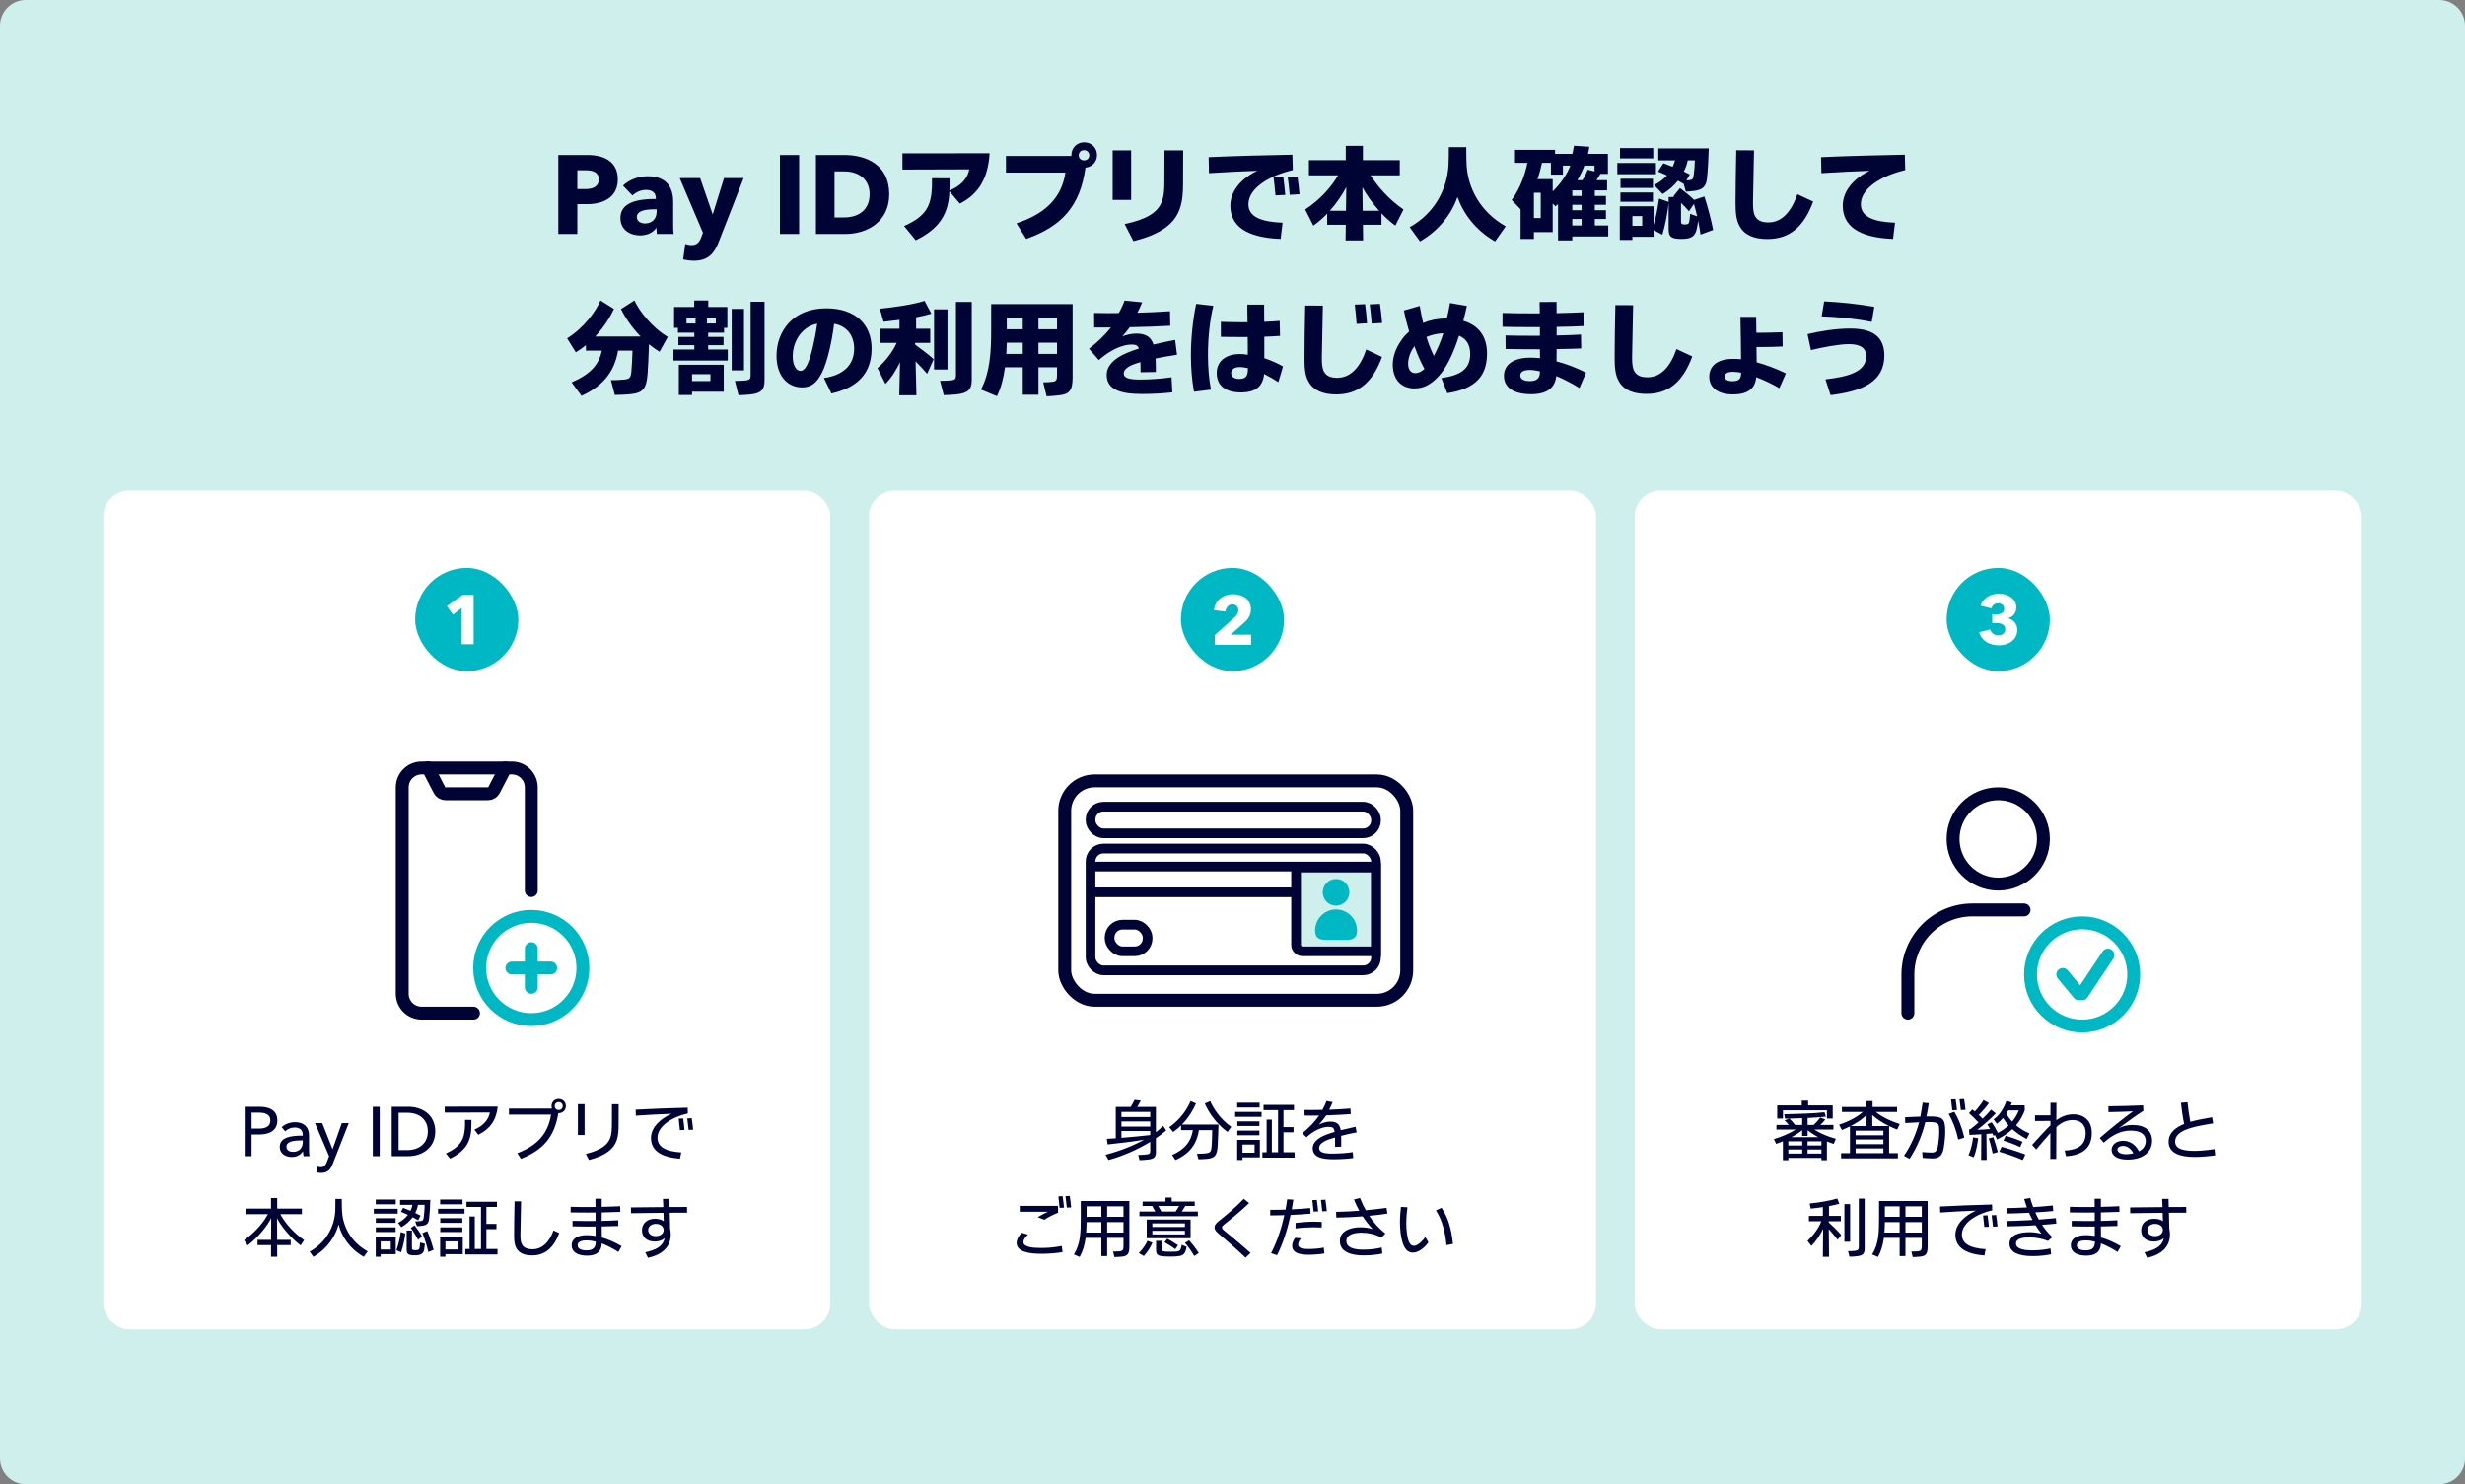 <svg width="382" height="230" viewBox="0 0 382 230" fill="none" xmlns="http://www.w3.org/2000/svg">
<rect x="0" y="0" width="382" height="230" fill="#808080" stroke="none"/>
<path d="M0 4C0 1.791 1.791 0 4 0H378C380.209 0 382 1.791 382 4V226C382 228.209 380.209 230 378 230H4C1.791 230 0 228.209 0 226V4Z" fill="#CEEFEB"/>
<path d="M86.523 24.016H91.035C93.595 24.016 95.739 25.008 95.739 27.792C95.739 30.544 93.547 31.632 91.003 31.632H89.467V36.256H86.523V24.016ZM89.467 29.296H90.779C91.915 29.296 92.795 28.896 92.795 27.808C92.795 26.704 91.899 26.384 90.795 26.384H89.467V29.296ZM99.203 36.48C97.843 36.48 96.147 35.776 96.147 33.76C96.147 31.296 98.963 30.832 101.491 30.832H101.635V30.704C101.635 29.84 101.027 29.424 100.115 29.424C99.299 29.424 98.515 29.808 98.003 30.288L96.547 28.768C97.507 27.84 98.931 27.312 100.403 27.312C103.331 27.312 104.323 29.072 104.323 31.28V34.96C104.323 35.408 104.339 35.888 104.387 36.256H101.795C101.763 35.952 101.731 35.616 101.731 35.328H101.683C101.171 36.096 100.211 36.48 99.203 36.48ZM99.971 34.624C101.091 34.624 101.763 33.856 101.763 32.8V32.432H101.459C100.067 32.432 98.691 32.624 98.691 33.632C98.691 34.368 99.379 34.624 99.971 34.624ZM110.472 33.168L112.2 27.6H115.24L111.384 37.472C110.68 39.296 109.72 40.4 107.544 40.4C106.952 40.4 106.28 40.304 105.864 40.208L106.2 37.808C106.472 37.904 106.856 37.984 107.16 37.984C108.024 37.984 108.376 37.536 108.648 36.832L108.936 36.064L105.336 27.6H108.504L110.424 33.168H110.472ZM123.843 36.256H120.867V24.016H123.843V36.256ZM131.005 36.256H126.445V24.016H130.829C134.333 24.016 137.805 25.584 137.805 30.096C137.805 34.352 134.397 36.256 131.005 36.256ZM129.325 26.56V33.696H130.749C133.149 33.696 134.765 32.48 134.765 30.08C134.765 27.824 133.133 26.56 130.829 26.56H129.325ZM139.851 26.272V23.76L153.355 23.744C153.147 27.6 151.627 30.112 148.747 31.552L147.131 29.632C147.003 32.976 145.771 35.344 141.915 37.232L140.107 35.024C143.611 33.472 144.299 31.84 144.427 28.896V27.616L147.147 27.632V28.96C147.147 29.152 147.147 29.344 147.131 29.52C148.843 28.88 149.995 27.616 150.203 26.24L139.851 26.272ZM170.004 24.016C170.004 25.072 169.252 25.888 168.212 25.968C167.396 32 164.484 35.088 159.028 37.024L157.524 34.608C162.036 33.12 164.532 30.608 165.108 26.736H155.892V24.16H166.036V24.016C166.036 22.912 166.884 22.048 168.02 22.048C169.156 22.048 170.004 22.912 170.004 24.016ZM167.988 24.848C168.452 24.848 168.804 24.528 168.804 24.064C168.804 23.584 168.452 23.264 167.988 23.264C167.524 23.264 167.172 23.584 167.172 24.064C167.172 24.528 167.524 24.848 167.988 24.848ZM175.291 30.976H172.427V23.296H175.291V30.976ZM175.643 37.36L174.283 34.72C177.627 34.016 179.339 32.96 179.995 31.376C180.379 30.448 180.443 29.44 180.443 28.08L180.459 23.296H183.355L183.339 28.368C183.339 29.904 183.243 31.232 182.795 32.448C181.995 34.624 179.979 36.304 175.643 37.36ZM193.467 31.664C193.467 33.632 195.515 34.384 198.763 34.512L198.459 37.024C193.083 36.816 190.667 34.976 190.667 31.872C190.667 29.536 192.443 27.6 194.843 26.464C192.491 26.544 190.091 26.656 187.355 26.832L187.307 24.352C190.955 24.176 196.811 24.032 200.283 23.968L200.347 26.352C196.955 27.152 193.467 29.04 193.467 31.664ZM199.563 27.44L201.067 27.344C201.195 28.256 201.323 29.2 201.387 30.096L199.867 30.192C199.787 29.28 199.691 28.352 199.563 27.44ZM197.371 27.504L198.875 27.44C199.003 28.368 199.099 29.296 199.179 30.208L197.659 30.272C197.595 29.36 197.483 28.432 197.371 27.504ZM216.923 27.168H212.395C213.419 28.768 215.099 30.816 217.499 32.464L216.235 34.96C215.451 34.384 214.731 33.744 214.091 33.056V34.832H211.211L211.243 37.248H208.523L208.555 34.832H205.675V33.104C205.035 33.776 204.315 34.416 203.531 34.96L202.267 32.464C204.731 30.848 206.411 28.816 207.371 27.168H202.843V24.816H208.555V22.592H211.211V24.816H216.923V27.168ZM206.091 32.656H208.587L208.635 28.992C208.075 30.064 207.211 31.392 206.091 32.656ZM211.131 29.024L211.179 32.656H213.723C212.555 31.344 211.659 30 211.131 29.024ZM227.275 25.6C227.515 29.28 229.451 32.864 233.339 35.072L231.691 37.408C228.699 35.712 226.779 33.12 225.867 30.528C224.955 33.12 223.019 35.712 220.059 37.408L218.459 35.2C222.251 33.104 224.267 29.376 224.475 25.6C224.523 24.752 224.523 23.632 224.523 22.8H227.227C227.227 23.632 227.227 24.752 227.275 25.6ZM247.147 34.944H249.227V36.64H243.659V37.248H241.451V31.632L241.051 31.968L240.619 31.536V35.968H237.707V37.024H235.643V32.432L234.267 30.992C235.691 29.056 236.411 26.72 236.699 25.232H234.779V23.216H240.987V23.84H243.675C243.771 23.392 243.867 22.944 243.915 22.576L246.299 22.736C246.251 23.04 246.187 23.44 246.091 23.84H249.179V26.944H248.011C247.851 27.232 247.627 27.6 247.403 27.92H249.051V29.504H247.147V30.368H248.875V31.728H247.147V32.576H248.875V33.936H247.147V34.944ZM240.619 27.76V29.664C241.787 28.528 242.843 27.056 243.355 25.664H242.203V27.056H240.347V25.232H238.955C238.811 25.952 238.587 26.832 238.267 27.76H240.619ZM246.043 26.304L247.099 26.56V25.664H245.531C245.259 26.4 244.891 27.168 244.443 27.92H245.227C245.611 27.344 245.835 26.832 246.043 26.304ZM243.659 30.368H245.099V29.504H243.659V30.368ZM237.707 33.792H238.763V29.872H237.707V33.792ZM243.659 32.576H245.099V31.728H243.659V32.576ZM245.099 33.936H243.659V34.944H245.099V33.936ZM251.051 22.944H256.203V24.544H251.051V22.944ZM256.939 26.592L257.771 25.296C258.251 25.472 258.731 25.648 259.211 25.84C259.355 25.52 259.483 25.2 259.579 24.848H256.987V22.992H264.811C264.763 24.528 264.667 26.448 264.523 27.664C264.395 28.912 263.851 29.376 262.651 29.568C262.219 29.632 261.659 29.68 261.259 29.696L260.907 28.48C260.619 28.32 260.331 28.16 260.027 28C259.371 28.816 258.555 29.536 257.659 30.064L256.331 28.672C257.099 28.304 257.787 27.792 258.331 27.184C257.867 26.96 257.387 26.768 256.939 26.592ZM262.651 24.848H261.547C261.435 25.44 261.227 26.016 260.939 26.576C261.259 26.72 261.563 26.88 261.867 27.04L261.339 27.952C261.499 27.952 261.643 27.936 261.787 27.92C262.235 27.872 262.379 27.808 262.475 27.152C262.571 26.528 262.635 25.552 262.651 24.848ZM250.635 25.248H256.619V26.992H250.635V25.248ZM251.131 27.696H256.155V29.12H251.131V27.696ZM265.483 35.632L263.531 36.352C263.451 35.696 263.307 34.96 263.163 34.208C263.115 34.624 263.035 35.04 262.955 35.408C262.731 36.48 262.251 37.024 260.667 37.024C258.987 37.024 258.587 36.736 258.587 35.44V31.456C258.427 32.896 258.059 34.976 257.611 36.368L256.251 35.648V36.688H252.971V37.184H251.019V31.968H256.251V34.848C256.683 33.52 256.923 32 257.099 30.768L258.587 31.296V30.528H259.419C259.387 30.496 259.339 30.48 259.307 30.448L260.347 29.152C260.955 29.6 261.867 30.32 262.539 30.976L264.123 30.448C264.587 31.84 265.195 34.064 265.483 35.632ZM256.155 31.264H251.115V29.824H256.155V31.264ZM261.915 33.136L263.003 33.52C262.843 32.832 262.683 32.176 262.507 31.6L261.739 32.736C261.403 32.32 260.955 31.856 260.507 31.44V34.224C260.507 34.64 260.555 34.784 261.115 34.784C261.627 34.784 261.755 34.64 261.819 34.128C261.867 33.808 261.899 33.408 261.915 33.136ZM252.971 34.992H254.491V33.488H252.971V34.992ZM269.067 23.28L271.819 23.296C271.771 25.264 271.659 30.816 271.659 31.376C271.659 32.32 271.723 33.088 272.027 33.568C272.395 34.176 273.003 34.464 274.043 34.464C276.123 34.464 277.595 32.832 278.539 30.096L280.987 31.232C279.531 35.184 277.307 37.04 273.899 37.04C271.803 37.04 270.347 36.416 269.595 35.056C269.051 34.112 268.955 32.912 268.955 31.472C268.955 29.536 269.003 25.968 269.067 23.28ZM288.373 31.664C288.373 33.632 290.421 34.384 293.669 34.512L293.365 37.024C287.989 36.816 285.573 34.976 285.573 31.872C285.573 29.536 287.349 27.6 289.749 26.464C287.397 26.544 284.997 26.656 282.261 26.832L282.213 24.352C285.861 24.176 291.717 24.032 295.189 23.968L295.253 26.352C291.861 27.152 288.373 29.04 288.373 31.664ZM103.488 52.208L102.208 54.512C101.632 54.16 101.088 53.76 100.576 53.344C100.528 54.928 100.432 56.928 100.352 57.984C100.16 60.176 99.712 60.88 97.664 61.088C96.896 61.168 95.84 61.2 95.28 61.2L94.672 58.912C95.168 58.912 95.856 58.896 96.56 58.832C97.584 58.752 97.744 58.56 97.84 57.6C97.904 56.976 98 55.312 98.016 54.336H95.776C95.312 57.088 93.92 59.616 90.112 61.344L88.592 59.248C91.44 58.016 92.816 56.56 93.264 54.336H90.8V53.488C90.32 53.888 89.792 54.256 89.232 54.592L87.888 52.432C90.48 50.816 92.304 48.304 93.056 46.56L95.152 47.872C94.592 49.072 93.616 50.672 92.24 52.144H99.28C97.84 50.672 96.816 49.088 96.24 47.888L98.32 46.56C99.04 48.16 100.992 50.72 103.488 52.208ZM112.128 53.488H109.744V54.16H112.784V55.872H104.368V54.16H107.6V53.488H105.136V52.208H107.6V51.552H105.056V50.8H104.464V47.568H107.584V46.56H109.76V47.568H112.72V50.8H112.208V51.552H109.744V52.208H112.128V53.488ZM116.32 58.208V46.752H118.48V58.944C118.48 60.4 117.936 60.976 116.192 61.136C115.696 61.184 115.008 61.232 114.448 61.248L113.888 59.024C114.448 59.024 115.104 59.008 115.52 58.96C116.16 58.896 116.32 58.72 116.32 58.208ZM113.392 47.872H115.296V57.392H113.392V47.872ZM107.792 50.128V49.312H106.384V50.128H107.792ZM109.552 50.128H110.928V49.312H109.552V50.128ZM105.2 56.528H112.16V60.704H107.248V61.216H105.2V56.528ZM110.096 59.056V57.984H107.248V59.056H110.096ZM128.048 47.776C132.608 47.776 135.072 50.32 135.072 54C135.072 58.032 132.688 60.112 128.848 60.976L127.68 58.576C130.416 58.208 132.368 56.768 132.368 54.016C132.368 52.016 131.232 50.496 129.264 50.176C128.928 52.912 128.224 56.096 127.344 57.824C126.608 59.232 125.776 60.032 124.32 60.032C121.824 60.032 120.336 57.984 120.336 55.152C120.336 51.376 122.832 47.776 128.048 47.776ZM125.168 56.352C125.664 55.248 126.256 52.896 126.64 50.16C124.448 50.56 122.848 52.688 122.848 55.248C122.848 56.432 123.312 57.472 124.032 57.472C124.512 57.472 124.848 57.04 125.168 56.352ZM144.16 53.136H141.808L141.824 53.408C142.816 54.128 143.92 54.944 144.688 55.664L143.68 57.92C143.152 57.312 142.512 56.624 141.888 56L142.016 61.248H139.36L139.472 56.128C138.864 57.392 138.08 58.64 137.216 59.488L135.984 57.04C137.152 56.048 138.304 54.592 138.96 53.136H136.384V50.944H139.392V49.568C138.512 49.68 137.664 49.776 136.928 49.856L136.352 47.84C138.464 47.632 141.568 47.184 143.28 46.624L144.336 48.608C143.728 48.8 142.896 48.992 141.968 49.168V50.944H144.16V53.136ZM148.144 58.208V46.784H150.592V58.88C150.592 60.368 150 60.944 148.144 61.12C147.552 61.184 146.88 61.216 146.256 61.232L145.68 59.008C146.256 59.008 146.944 58.992 147.376 58.944C147.984 58.88 148.144 58.704 148.144 58.208ZM144.752 47.936H146.832V57.264H144.752V47.936ZM153.6 51.184V47.12H166.224V58.528C166.224 60.672 165.568 61.104 164.064 61.264C163.408 61.344 162.608 61.408 162.192 61.408L161.664 59.248C162.064 59.232 162.608 59.232 163.072 59.168C163.696 59.104 163.808 58.848 163.808 58.128V56.912H160.928V61.168H158.496V56.912H155.744C155.52 58.576 155.136 60.096 154.496 61.392L152.016 60.368C153.392 57.792 153.6 54.704 153.6 51.184ZM158.496 51.024V49.28H156.016V51.024H158.496ZM160.928 51.024H163.808V49.28H160.928V51.024ZM155.952 54.848H158.496V53.104H156.016C156 53.696 155.984 54.272 155.952 54.848ZM160.928 53.104V54.848H163.808V53.104H160.928ZM176.656 58.816C177.984 58.816 179.776 58.72 181.552 58.464L181.68 60.8C180.32 60.96 178.624 61.056 176.992 61.056C173.616 61.056 171.504 60.368 171.504 58.096C171.504 56.72 172.576 55.568 174.56 54.72C175.152 54.464 175.792 54.224 176.496 54.016C176.304 53.488 175.952 53.392 175.344 53.392C174.08 53.392 172.528 54.08 171.2 55.056C170.896 55.28 170.576 55.536 170.288 55.792L168.768 54.048C170.08 53.024 171.28 51.872 172.16 50.752H171.104C170.624 50.752 170.048 50.752 169.568 50.752L169.552 48.496C170.144 48.512 170.88 48.528 171.6 48.528C172.144 48.528 172.752 48.528 173.376 48.512C173.76 47.84 174.064 47.168 174.272 46.576L176.992 46.848C176.816 47.328 176.56 47.888 176.256 48.464C177.952 48.416 179.712 48.336 181.312 48.224L181.36 50.48C179.264 50.592 177.12 50.672 175.072 50.704C174.752 51.168 174.384 51.632 173.92 52.128C174.624 51.856 175.408 51.696 176.08 51.696C177.648 51.696 178.384 52.272 178.752 53.392C179.856 53.12 180.992 52.896 182.112 52.672L182.4 54.976C181.232 55.152 180.096 55.344 179.072 55.552C179.088 55.632 179.088 55.696 179.088 55.776C179.12 56.336 179.12 56.96 179.12 57.648L176.752 57.68C176.752 57.072 176.752 56.56 176.736 56.112C176.512 56.176 176.288 56.256 176.08 56.32C174.784 56.736 174.144 57.264 174.144 57.872C174.144 58.624 175.104 58.816 176.656 58.816ZM185.372 47.088L188.028 47.392C187.468 49.712 187.196 52.416 187.196 55.04C187.196 56.944 187.356 58.8 187.66 60.384L185.036 60.704C184.716 59.008 184.556 57.072 184.556 55.088C184.556 52.336 184.86 49.52 185.372 47.088ZM198.828 56.784L198.108 59.216C197.436 58.784 196.636 58.32 195.9 57.952C195.708 59.888 194.588 60.816 192.268 60.816C190.332 60.816 188.556 60.032 188.556 57.808C188.556 55.84 190.14 54.864 192.124 54.864C192.524 54.864 192.94 54.896 193.372 54.976V53.952C193.372 53.392 193.356 52.816 193.356 52.224H192.54C191.292 52.224 190.108 52.224 189.196 52.192V49.872C190.14 49.904 191.308 49.936 192.556 49.936H193.324C193.324 48.992 193.308 48.048 193.292 47.2H195.9C195.9 48.032 195.916 48.944 195.916 49.872C196.764 49.84 197.58 49.792 198.316 49.728L198.364 52.048C197.66 52.112 196.812 52.144 195.932 52.176V54.496C195.932 54.832 195.932 55.168 195.932 55.504C196.94 55.84 198.044 56.32 198.828 56.784ZM192.044 58.72C193.068 58.72 193.372 58.272 193.388 57.232V57.056C192.94 56.944 192.524 56.88 192.172 56.88C191.292 56.88 190.796 57.248 190.796 57.808C190.796 58.384 191.276 58.72 192.044 58.72ZM214.188 50.048L212.572 50.144C212.492 49.152 212.396 48.16 212.268 47.168L213.852 47.088C213.996 48.064 214.108 49.072 214.188 50.048ZM211.852 50.096L210.236 50.192C210.172 49.2 210.06 48.192 209.948 47.2L211.548 47.136C211.692 48.128 211.772 49.12 211.852 50.096ZM202.268 47.344L205.004 47.36C204.956 49.328 204.844 54.896 204.844 55.456C204.844 56.4 204.908 57.152 205.212 57.648C205.58 58.256 206.204 58.544 207.228 58.544C209.308 58.544 210.796 56.912 211.724 54.16L214.172 55.312C212.716 59.264 210.492 61.12 207.084 61.12C204.988 61.12 203.548 60.496 202.78 59.136C202.236 58.192 202.156 56.992 202.156 55.552C202.156 53.616 202.204 50.048 202.268 47.344ZM226.764 49.712C229.116 50.4 230.444 52.112 230.444 54.768C230.444 58.24 228.684 60.256 224.284 60.928L223.372 58.592C226.252 58.16 227.836 57.264 227.836 54.848C227.836 53.392 227.212 52.48 226.108 52.016C225.18 54.912 224.108 57.056 222.956 58.288C221.772 59.584 220.604 60.192 219.228 60.192C217.068 60.192 215.836 58.72 215.836 56.496C215.836 55.216 216.348 53.904 217.1 52.832C217.42 52.32 217.852 51.824 218.38 51.376C218.06 50.32 217.804 49.344 217.564 48.112L220.012 47.408C220.156 48.176 220.3 49.056 220.54 50.048C221.564 49.616 222.748 49.36 224.044 49.36H224.22C224.412 48.576 224.572 47.776 224.7 46.96L227.324 47.408C227.148 48.208 226.956 48.976 226.764 49.712ZM221.052 52.224C221.388 53.312 221.756 54.224 222.204 55.152C222.732 54.176 223.244 52.976 223.676 51.648C222.716 51.664 221.804 51.904 221.052 52.224ZM218.22 56.336C218.22 57.184 218.556 57.824 219.34 57.824C219.74 57.824 220.252 57.632 220.748 57.168C220.156 56.096 219.66 54.944 219.196 53.648C218.588 54.448 218.22 55.44 218.22 56.336ZM245.788 57.744L244.764 60.128C243.66 59.44 242.38 58.768 241.18 58.272C240.988 60.032 239.836 61.088 237.292 61.088C234.684 61.088 233.068 60.128 233.068 58.24C233.068 56.448 234.62 55.424 237.18 55.424C237.66 55.424 238.156 55.456 238.652 55.504C238.636 55.072 238.636 54.608 238.636 54.128H238.428C236.684 54.128 234.78 54.112 233.324 54.08L233.308 51.984C234.476 52.016 235.932 52.032 237.404 52.032H238.636C238.636 51.568 238.636 51.12 238.636 50.688H237.996C236.108 50.688 234.14 50.688 232.844 50.64V48.496C234.076 48.544 235.932 48.56 237.756 48.56H238.62C238.604 47.744 238.604 47.104 238.588 46.8L241.212 46.784C241.212 47.056 241.228 47.68 241.228 48.528C242.828 48.496 244.316 48.432 245.388 48.384L245.404 50.528C244.332 50.592 242.828 50.624 241.228 50.656V51.712C241.228 51.808 241.228 51.888 241.228 51.984C242.748 51.952 244.188 51.904 245.004 51.84L245.036 54C244.188 54.032 242.684 54.08 241.228 54.096C241.228 54.768 241.228 55.424 241.212 56C242.78 56.4 244.348 57.024 245.788 57.744ZM237.1 59.056C238.236 59.056 238.62 58.544 238.636 57.696V57.536C238.044 57.408 237.484 57.328 237.084 57.328C236.316 57.328 235.596 57.52 235.596 58.176C235.596 58.816 236.252 59.056 237.1 59.056ZM250.332 47.28L253.084 47.296C253.036 49.264 252.924 54.816 252.924 55.376C252.924 56.32 252.988 57.088 253.292 57.568C253.66 58.176 254.268 58.464 255.308 58.464C257.388 58.464 258.86 56.832 259.804 54.096L262.252 55.232C260.796 59.184 258.572 61.04 255.164 61.04C253.068 61.04 251.612 60.416 250.86 59.056C250.316 58.112 250.22 56.912 250.22 55.472C250.22 53.536 250.268 49.968 250.332 47.28ZM276.756 57.856L275.748 60.16C274.66 59.504 273.396 58.912 272.164 58.448C272.1 59.04 271.956 59.504 271.7 59.888C271.156 60.704 270.116 61.12 268.564 61.12C266.276 61.12 264.884 60.096 264.884 58.384C264.884 56.624 266.244 55.616 268.564 55.616C268.98 55.616 269.396 55.632 269.812 55.664C269.796 53.856 269.764 51.072 269.716 49.104H272.148C272.148 49.824 272.164 50.672 272.18 51.568H272.324C273.46 51.568 274.9 51.536 276.228 51.488L276.26 53.696C275.236 53.744 274.084 53.776 273.044 53.776H272.196C272.196 54.112 272.212 54.432 272.212 54.768C272.212 55.264 272.228 55.728 272.228 56.144C273.524 56.496 275.124 57.056 276.756 57.856ZM269.62 58.656C269.764 58.432 269.812 58.144 269.828 57.76C269.364 57.664 268.932 57.616 268.564 57.616C267.7 57.616 267.268 57.888 267.268 58.336C267.268 58.784 267.7 59.072 268.468 59.072C269.092 59.072 269.444 58.928 269.62 58.656ZM282.304 49.024L282.688 46.704C284.912 46.8 287.952 47.104 290.464 47.552L290.064 49.888C287.776 49.408 284.768 49.104 282.304 49.024ZM280.64 54.256L280.112 51.776C282.08 51.312 284.496 50.912 286.72 50.912C290.064 50.912 292.016 52.064 292.016 55.104C292.016 59.2 288.56 60.64 283.68 61.232L282.896 58.784C286.096 58.4 289.2 57.744 289.2 55.232C289.2 53.68 287.968 53.328 286.448 53.328C285.04 53.328 282.432 53.808 280.64 54.256Z" fill="#000435"/>
<rect x="16" y="76" width="112.667" height="130" rx="4" fill="white"/>
<rect x="64.333" y="88" width="16" height="16" rx="8" fill="#00B8C3"/>
<path d="M73.403 99.825H71.553V94.205L70.193 95.245L69.263 93.915L71.713 92.175H73.403V99.825Z" fill="white"/>
<path d="M73.376 157H65.333C64.537 157 63.774 156.684 63.212 156.121C62.649 155.559 62.333 154.796 62.333 154V122C62.333 121.204 62.649 120.441 63.212 119.879C63.774 119.316 64.537 119 65.333 119H66.333" stroke="#000435" stroke-width="2" stroke-linecap="round" stroke-linejoin="round"/>
<path d="M66.333 119H79.333C80.129 119 80.892 119.316 81.454 119.879C82.017 120.441 82.333 121.204 82.333 122V138" stroke="#000435" stroke-width="2" stroke-linecap="round" stroke-linejoin="round"/>
<path d="M78.333 119L76.552 122.447C76.463 122.615 76.33 122.756 76.167 122.853C76.005 122.95 75.818 123.001 75.628 123H69.037C68.847 123.001 68.661 122.95 68.498 122.853C68.335 122.755 68.202 122.615 68.113 122.447L66.333 119" stroke="#000435" stroke-width="2" stroke-linecap="round" stroke-linejoin="round"/>
<path d="M82.333 158C86.751 158 90.333 154.418 90.333 150C90.333 145.582 86.751 142 82.333 142C77.915 142 74.333 145.582 74.333 150C74.333 154.418 77.915 158 82.333 158Z" stroke="#00B8C3" stroke-width="2" stroke-linecap="round" stroke-linejoin="round"/>
<path d="M79.333 150H85.333" stroke="#00B8C3" stroke-width="2" stroke-linecap="round" stroke-linejoin="round"/>
<path d="M82.333 147V153" stroke="#00B8C3" stroke-width="2" stroke-linecap="round" stroke-linejoin="round"/>
<path d="M37.921 171.51H40.251C41.901 171.51 42.981 172.15 42.981 173.64C42.981 175.17 41.791 175.8 40.201 175.8H38.991V179.16H37.921V171.51ZM38.991 174.89H40.121C41.171 174.89 41.901 174.55 41.901 173.64C41.901 172.72 41.151 172.42 40.141 172.42H38.991V174.89ZM45.21 179.29C44.4 179.29 43.36 178.89 43.36 177.71C43.36 176.2 45.16 175.98 46.86 175.98H46.92V175.84C46.92 175.09 46.41 174.72 45.66 174.72C45.08 174.72 44.54 174.97 44.2 175.32L43.66 174.67C44.16 174.19 44.92 173.9 45.75 173.9C47.22 173.9 47.89 174.78 47.89 175.91V178.14C47.89 178.49 47.91 178.91 47.97 179.16H47.05C47 178.93 46.96 178.66 46.96 178.43H46.93C46.56 178.98 45.98 179.29 45.21 179.29ZM45.44 178.49C46.39 178.49 46.92 177.85 46.92 176.99V176.72H46.67C45.67 176.72 44.39 176.83 44.39 177.69C44.39 178.3 44.93 178.49 45.44 178.49ZM51.55 178.06L52.97 174.04H54.05L51.56 180.37C51.23 181.22 50.79 181.75 49.79 181.75C49.57 181.75 49.35 181.73 49.12 181.68L49.22 180.78C49.38 180.83 49.56 180.87 49.73 180.87C50.25 180.87 50.46 180.56 50.68 180.01L51 179.16L48.81 174.04H49.94L51.53 178.06H51.55ZM58.845 179.16H57.775V171.51H58.845V179.16ZM63.324 179.16H60.704V171.51H63.324C65.284 171.51 67.454 172.63 67.454 175.34C67.454 177.95 65.284 179.16 63.324 179.16ZM61.774 172.44V178.22H63.114C64.954 178.22 66.304 177.16 66.304 175.34C66.304 173.45 64.954 172.44 63.114 172.44H61.774ZM68.917 171.49L77.137 171.48C76.917 173.59 75.917 174.98 74.117 175.85L73.517 175.04C74.857 174.51 75.727 173.5 75.917 172.4L68.917 172.41V171.49ZM72.067 173.54L73.057 173.55V174.29C73.057 176.74 72.327 178.27 69.757 179.54L69.107 178.74C71.417 177.66 72.027 176.51 72.067 174.3V173.54ZM86.582 170.3C87.222 170.3 87.692 170.77 87.692 171.4C87.692 172.03 87.222 172.5 86.582 172.5H86.522C85.942 176.18 84.162 178.21 80.732 179.57L80.162 178.7C83.232 177.53 84.912 175.74 85.402 172.72H78.872V171.79H85.542C85.492 171.67 85.472 171.54 85.472 171.4C85.472 170.77 85.942 170.3 86.582 170.3ZM86.582 172.01C86.942 172.01 87.202 171.76 87.202 171.4C87.202 171.04 86.942 170.79 86.582 170.79C86.222 170.79 85.962 171.04 85.962 171.4C85.962 171.76 86.222 172.01 86.582 172.01ZM90.595 175.88H89.555V171.11H90.595V175.88ZM91.265 179.75L90.795 178.81C93.025 178.26 94.175 177.45 94.575 176.32C94.805 175.68 94.825 174.96 94.825 174.06L94.835 171.12H95.875L95.865 174.14C95.865 175.12 95.835 175.93 95.575 176.69C95.115 178.04 93.865 179.08 91.265 179.75ZM101.895 176.29C101.895 177.7 103.075 178.42 105.575 178.58L105.385 179.55C102.205 179.31 100.885 178.13 100.885 176.34C100.885 174.66 102.385 173.35 104.065 172.6C102.285 172.66 100.285 172.77 98.535 172.89L98.505 171.96C100.765 171.83 103.935 171.72 106.565 171.65L106.595 172.55C104.265 173.05 101.895 174.47 101.895 176.29ZM106.505 173.32L107.195 173.28C107.285 173.86 107.365 174.47 107.415 175.06L106.715 175.09C106.655 174.5 106.585 173.91 106.505 173.32ZM105.175 173.35L105.865 173.32C105.955 173.91 106.025 174.51 106.075 175.1L105.365 175.13C105.315 174.54 105.245 173.94 105.175 173.35ZM46.789 188.15H43.44C44.08 189.34 45.33 190.92 47.13 192.17L46.59 192.99C44.859 191.67 43.52 189.93 42.929 188.76L42.95 192.13H45.05V192.95H42.95L42.959 194.75H41.999L42.01 192.95H39.91V192.13H42.01L42.029 188.76C41.44 189.93 40.099 191.67 38.37 192.99L37.83 192.17C39.63 190.92 40.88 189.34 41.52 188.15H38.169V187.28H41.999V185.65H42.959V187.28H46.789V188.15ZM52.999 187.59C53.109 189.87 54.209 192.37 56.98 193.92L56.38 194.76C54.08 193.46 52.9 191.45 52.469 189.74C52.029 191.45 50.819 193.46 48.569 194.76L47.989 193.96C50.69 192.44 51.859 189.91 51.959 187.59C51.98 187.02 51.98 186.35 51.98 185.78H52.969C52.969 186.35 52.969 187.02 52.999 187.59ZM58.23 185.88H61.33V186.62H58.23V185.88ZM62.2 190.17L61.69 189.5C62.309 189.18 62.83 188.76 63.219 188.25C62.849 188.08 62.48 187.91 62.139 187.78L62.469 187.16C62.849 187.31 63.23 187.46 63.609 187.63C63.749 187.34 63.859 187.03 63.919 186.7H61.999V185.94H66.689C66.669 186.9 66.59 188.09 66.51 188.81C66.419 189.62 66.15 189.85 65.4 189.95C65.129 189.99 64.87 190 64.609 190.01L64.35 189.27C64.73 189.26 64.95 189.25 65.219 189.21C65.519 189.16 65.6 189.11 65.669 188.63C65.749 188.1 65.799 187.29 65.809 186.7H64.779C64.7 187.14 64.559 187.56 64.35 187.96C64.629 188.09 64.9 188.22 65.169 188.37L64.809 189.1C64.54 188.94 64.249 188.78 63.95 188.62C63.48 189.25 62.87 189.78 62.2 190.17ZM57.929 187.31H61.63V188.07H57.929V187.31ZM58.239 188.77H61.309V189.49H58.239V188.77ZM63.66 190.3L64.24 189.88C64.59 190.32 65.139 191.08 65.409 191.62L64.79 192.13C64.499 191.54 64.01 190.73 63.66 190.3ZM61.309 190.92H58.239V190.2H61.309V190.92ZM65.049 193.16C65.079 192.93 65.1 192.68 65.109 192.54L65.85 192.74C65.829 193.01 65.79 193.32 65.74 193.6C65.629 194.22 65.29 194.53 64.299 194.53C63.309 194.53 63.02 194.35 63.02 193.67V190.68H63.84V193.3C63.84 193.65 63.87 193.73 64.43 193.73C64.9 193.73 64.99 193.61 65.049 193.16ZM65.46 191.08L66.219 190.77C66.549 191.55 66.96 192.75 67.2 193.67L66.379 194.03C66.159 193.03 65.799 191.85 65.46 191.08ZM62.16 194.06L61.429 193.73C61.779 192.79 61.969 191.81 62.109 190.92L62.819 191.15C62.7 192.04 62.469 193.16 62.16 194.06ZM58.999 194.75H58.23V191.64H61.33V194.35H58.999V194.75ZM60.559 192.36H58.999V193.63H60.559V192.36ZM68.21 185.88H71.68V186.62H68.21V185.88ZM75.379 190.47V193.55H77.1V194.39H72.109V193.55H72.769V188.5H73.579V193.55H74.54V187.03H72.29V186.22H77.01V187.03H75.379V189.66H76.939V190.47H75.379ZM71.99 188.07H67.889V187.31H71.99V188.07ZM68.23 188.77H71.65V189.49H68.23V188.77ZM71.65 190.92H68.23V190.2H71.65V190.92ZM68.21 191.64H71.719V194.35H69.029V194.75H68.21V191.64ZM70.9 193.62V192.36H69.029V193.62H70.9ZM79.74 186.16H80.749C80.719 187.27 80.65 191.07 80.65 191.38C80.65 192.02 80.7 192.53 80.909 192.88C81.189 193.36 81.719 193.59 82.559 193.59C83.87 193.59 85.07 192.67 85.779 190.67L86.669 191.08C85.79 193.42 84.419 194.54 82.48 194.54C81.249 194.54 80.45 194.18 80.019 193.42C79.73 192.91 79.669 192.26 79.669 191.45C79.669 190.07 79.7 187.87 79.74 186.16ZM96.334 193.11L95.834 194.01C95.034 193.5 94.124 193.02 93.254 192.68C93.204 193.79 92.644 194.58 90.984 194.58C89.424 194.58 88.584 193.95 88.584 192.97C88.584 191.99 89.444 191.4 90.924 191.4C91.374 191.4 91.844 191.45 92.304 191.53C92.304 191.08 92.294 190.58 92.294 190.06C91.854 190.07 91.434 190.07 91.094 190.07C90.364 190.07 89.514 190.06 88.724 190.04V189.18C89.444 189.2 90.194 189.21 90.904 189.21C91.324 189.21 91.804 189.21 92.294 189.2V187.89C91.834 187.9 91.394 187.9 91.004 187.9C90.034 187.9 89.104 187.89 88.434 187.88V187C89.054 187.03 89.874 187.04 90.724 187.04C91.214 187.04 91.744 187.04 92.284 187.03C92.284 186.47 92.274 186.01 92.274 185.75H93.244V187.01C94.304 186.99 95.334 186.95 96.104 186.91L96.124 187.79C95.314 187.83 94.274 187.86 93.244 187.88V188.94C93.244 189.02 93.244 189.1 93.244 189.19C94.234 189.17 95.194 189.13 95.804 189.09L95.814 189.98C95.274 190.01 94.264 190.03 93.244 190.05C93.254 190.67 93.254 191.27 93.264 191.76C94.294 192.06 95.334 192.53 96.334 193.11ZM90.904 193.76C92.004 193.76 92.304 193.24 92.314 192.49V192.4C91.794 192.27 91.284 192.21 90.904 192.21C90.224 192.21 89.514 192.38 89.514 192.98C89.514 193.55 90.154 193.76 90.904 193.76ZM103.787 187.93L103.847 190.41C103.897 190.67 103.947 190.97 103.947 191.3C103.947 193.2 102.667 194.41 100.417 194.92L99.996 194.06C101.567 193.71 102.737 193.18 102.997 191.87C102.637 192.2 102.117 192.39 101.457 192.39C100.247 192.39 99.487 191.72 99.487 190.64C99.487 189.56 100.307 188.86 101.477 188.86C102.027 188.86 102.507 188.98 102.857 189.23C102.847 188.81 102.837 188.37 102.817 187.94C101.147 187.95 99.466 187.97 97.787 188L97.776 187.1C99.457 187.08 101.117 187.06 102.797 187.05C102.777 186.5 102.757 186.04 102.737 185.78L103.727 185.77L103.757 187.04C104.657 187.04 105.557 187.03 106.467 187.03L106.477 187.92C105.577 187.92 104.677 187.93 103.787 187.93ZM101.627 191.56C102.417 191.56 102.847 191.09 102.847 190.61C102.847 190.13 102.427 189.65 101.647 189.65C100.867 189.65 100.447 190.13 100.447 190.61C100.447 191.1 100.837 191.56 101.627 191.56Z" fill="#000435"/>
<rect x="134.667" y="76" width="112.667" height="130" rx="4" fill="white"/>
<rect x="183" y="88" width="16" height="16" rx="8" fill="#00B8C3"/>
<path d="M193.875 99.925H188.255V98.405L191.295 95.695C191.635 95.375 191.915 95.005 191.915 94.565C191.915 94.035 191.535 93.655 190.975 93.655C190.385 93.655 189.975 94.115 189.895 94.765L188.125 94.545C188.315 92.945 189.615 92.075 191.085 92.075C192.485 92.075 193.855 92.795 193.855 94.415C193.855 95.545 193.205 96.185 192.485 96.775L190.705 98.355H193.875V99.925Z" fill="white"/>
<rect x="165" y="121" width="53" height="34" rx="4.632" fill="white" stroke="#000435" stroke-width="2"/>
<path d="M200.854 134.438H213.242V147.416H201.854C201.302 147.416 200.854 146.968 200.854 146.416V134.438Z" fill="#CEEFEB" stroke="#000435" stroke-width="1.5"/>
<rect x="169" y="125" width="44.242" height="4.129" rx="2" stroke="#000435" stroke-width="1.5"/>
<rect x="171.949" y="143.287" width="5.899" height="4.129" rx="2" stroke="#000435" stroke-width="1.5"/>
<rect x="169" y="131.489" width="44.242" height="18.877" rx="2" stroke="#000435" stroke-width="1.5"/>
<ellipse cx="207.048" cy="138.273" rx="2.065" ry="2.065" fill="#00B8C3"/>
<path d="M210.293 144.175C210.293 145.969 208.84 145.619 207.048 145.619C205.256 145.619 203.804 145.969 203.804 144.175C203.804 142.381 205.256 140.927 207.048 140.927C208.84 140.927 210.293 142.381 210.293 144.175Z" fill="#00B8C3"/>
<line x1="169" y1="134.278" x2="213.242" y2="134.278" stroke="#000435" stroke-width="1.5"/>
<path d="M169 138.272L201.149 138.272" stroke="#000435" stroke-width="1.5"/>
<path d="M180.25 174.47L180.73 175.17C180.28 175.57 179.74 175.98 179.13 176.39V178.55C179.13 179.27 178.85 179.56 178.02 179.67C177.56 179.73 177.01 179.77 176.59 179.78L176.39 178.97C176.78 178.96 177.42 178.94 177.81 178.88C178.18 178.82 178.25 178.7 178.25 178.35V176.95C176.32 178.12 173.95 179.18 171.78 179.75L171.33 178.94C173.6 178.35 175.66 177.52 177.3 176.61C175.56 176.9 173.51 177.15 171.65 177.34L171.52 176.48L172.91 176.39V171.53H175.23C175.47 171.15 175.66 170.77 175.81 170.44L176.78 170.55C176.62 170.88 176.44 171.22 176.24 171.53H179.13V175.45C179.56 175.12 179.94 174.79 180.25 174.47ZM178.25 173.1V172.31H173.79V173.1H178.25ZM173.79 174.58H178.25V173.78H173.79V174.58ZM178.25 175.26H173.79V176.32C175.29 176.2 176.81 176.06 178.25 175.89V175.26ZM184.5 170.63L185.34 170.99C184.98 171.86 184.29 173.11 183.17 174.26H188.83C188.81 175.14 188.76 176.71 188.7 177.57C188.6 178.99 188.33 179.46 187.03 179.58C186.59 179.62 186.02 179.64 185.72 179.64L185.49 178.79C185.77 178.79 186.18 178.78 186.68 178.74C187.57 178.67 187.7 178.52 187.77 177.58C187.81 177.06 187.85 175.85 187.86 175.13H185.8C185.55 176.78 184.78 178.61 182.16 179.76L181.64 178.98C183.74 178.06 184.6 176.77 184.86 175.13H183.03V174.4C182.67 174.76 182.26 175.1 181.81 175.42L181.2 174.68C183.04 173.4 184.06 171.71 184.5 170.63ZM186.71 171.01L187.55 170.64C187.98 171.66 189.05 173.39 190.81 174.62L190.23 175.41C188.34 174.05 187.2 172.16 186.71 171.01ZM191.73 170.88H195.2V171.62H191.73V170.88ZM198.9 175.47V178.55H200.62V179.39H195.63V178.55H196.29V173.5H197.1V178.55H198.06V172.03H195.81V171.22H200.53V172.03H198.9V174.66H200.46V175.47H198.9ZM195.51 173.07H191.41V172.31H195.51V173.07ZM191.75 173.77H195.17V174.49H191.75V173.77ZM195.17 175.92H191.75V175.2H195.17V175.92ZM191.73 176.64H195.24V179.35H192.55V179.75H191.73V176.64ZM194.42 178.62V177.36H192.55V178.62H194.42ZM206.42 178.76C207.34 178.76 208.62 178.7 209.64 178.53L209.71 179.45C209.1 179.54 207.92 179.64 206.75 179.64C204.92 179.64 203.43 179.38 203.43 177.9C203.43 177.11 204.14 176.34 205.6 175.8C205.98 175.66 206.39 175.53 206.83 175.4C206.73 174.72 206.48 174.62 205.85 174.62C204.95 174.62 203.83 175.12 202.94 175.83C202.78 175.96 202.62 176.09 202.46 176.23L201.82 175.6C202.93 174.71 203.82 173.75 204.42 172.87C203.98 172.88 203.55 172.88 203.14 172.88C202.83 172.88 202.5 172.88 202.17 172.87L202.16 172C202.53 172.01 202.89 172.01 203.29 172.01C203.81 172.01 204.36 172 204.93 171.99C205.19 171.52 205.41 171.06 205.57 170.62L206.52 170.79C206.36 171.18 206.19 171.57 205.98 171.97C207.06 171.93 208.18 171.87 209.28 171.78L209.33 172.65C208.11 172.73 206.79 172.8 205.53 172.84C205.22 173.29 204.83 173.79 204.39 174.27C204.99 173.98 205.58 173.81 206.16 173.81C207.23 173.81 207.63 174.26 207.77 175.14C208.53 174.95 209.33 174.77 210.07 174.61L210.24 175.48C209.44 175.62 208.62 175.8 207.84 176.01C207.85 176.22 207.85 176.45 207.85 176.69V177.69L206.9 177.72C206.9 177.13 206.9 176.65 206.89 176.27C206.67 176.33 206.45 176.4 206.25 176.46C205 176.85 204.42 177.34 204.42 177.91C204.42 178.57 205.19 178.76 206.42 178.76ZM165.117 185.36L165.777 185.32C165.867 185.9 165.947 186.51 165.997 187.1L165.327 187.13C165.267 186.54 165.197 185.95 165.117 185.36ZM164.017 185.39L164.677 185.36C164.767 185.95 164.837 186.55 164.887 187.14L164.207 187.17C164.157 186.58 164.087 185.98 164.017 185.39ZM161.837 189.01L160.807 188.61C161.327 188.3 161.877 188.01 162.397 187.77H158.027V186.86H163.947L163.977 187.92C163.317 188.18 162.497 188.57 161.837 189.01ZM161.307 193.39C162.587 193.39 163.657 193.26 164.537 193.08L164.667 194.02C163.847 194.18 162.657 194.29 161.347 194.29C159.527 194.29 157.547 194.01 157.547 192.6C157.547 192.11 157.807 191.56 158.357 191.03L159.307 191.32C158.837 191.77 158.597 192.13 158.597 192.48C158.597 193.25 160.017 193.39 161.307 193.39ZM167.487 188.67V186.11H175.017V193.17C175.017 194.32 174.737 194.64 173.857 194.73C173.457 194.77 172.987 194.8 172.697 194.8L172.497 193.94C172.757 193.94 173.187 193.94 173.527 193.9C174.047 193.84 174.107 193.63 174.107 193.02V191.82H171.577V194.65H170.677V191.82H168.237C168.087 192.94 167.807 193.9 167.317 194.78L166.417 194.39C167.457 192.73 167.487 190.89 167.487 188.67ZM170.677 188.56V186.94H168.387V188.56H170.677ZM171.577 188.56H174.107V186.94H171.577V188.56ZM168.317 191H170.677V189.38H168.387C168.377 189.95 168.357 190.49 168.317 191ZM171.577 189.38V191H174.107V189.38H171.577ZM183.137 187.74H185.637V188.46H176.577V187.74H179.037C178.887 187.45 178.697 187.12 178.547 186.87H177.067V186.19H180.617V185.57H181.577V186.19H185.147V186.87H183.697C183.517 187.17 183.317 187.48 183.137 187.74ZM182.727 186.87H179.487C179.647 187.13 179.837 187.46 179.987 187.74H182.187C182.367 187.48 182.577 187.15 182.727 186.87ZM177.707 188.98H184.507V191.88H177.707V188.98ZM183.627 190.13V189.57H178.577V190.13H183.627ZM178.577 190.72V191.29H183.627V190.72H178.577ZM182.557 192.97L182.127 193.58C181.597 193.17 180.987 192.79 180.467 192.51L180.887 191.95C181.307 192.17 181.937 192.54 182.557 192.97ZM183.627 192.59L184.287 192.2C184.687 192.65 185.307 193.44 185.777 194.17L185.077 194.64C184.687 193.97 184.127 193.16 183.627 192.59ZM177.257 194.64L176.477 194.17C177.117 193.57 177.667 192.69 177.807 192.27L178.587 192.57C178.397 193.09 177.887 193.97 177.257 194.64ZM182.987 193.49C183.047 193.33 183.107 193.07 183.127 192.9L183.897 193.21C183.867 193.39 183.787 193.71 183.707 193.91C183.447 194.55 183.057 194.72 181.427 194.72C179.397 194.72 179.157 194.55 179.157 193.65V192.28H180.027V193.5C180.027 193.9 180.127 193.97 181.477 193.97C182.657 193.97 182.837 193.89 182.987 193.49ZM192.747 185.77L193.577 186.43C192.547 187.45 190.637 189.02 189.807 189.67C189.537 189.88 189.367 190.04 189.367 190.22C189.367 190.39 189.537 190.56 189.867 190.83C190.427 191.28 192.167 192.7 193.797 194.15L193.027 194.89C191.467 193.4 189.617 191.82 188.717 191.06C188.377 190.77 188.217 190.47 188.217 190.19C188.217 189.89 188.407 189.6 188.767 189.31C189.967 188.35 191.457 187.13 192.747 185.77ZM203.047 187.2L203.087 188.07C202.237 188.15 201.157 188.22 200.007 188.27C199.557 190.37 198.857 192.63 197.907 194.51L196.977 194.2C197.887 192.46 198.577 190.38 199.037 188.3C198.807 188.31 198.577 188.31 198.347 188.32C197.857 188.33 197.337 188.34 196.847 188.34V187.48C197.397 187.48 197.967 187.47 198.537 187.46C198.767 187.46 198.987 187.45 199.217 187.44C199.317 186.9 199.407 186.37 199.477 185.84L200.437 185.9C200.367 186.38 200.287 186.89 200.187 187.4C201.237 187.35 202.227 187.28 203.047 187.2ZM205.617 187.68L204.917 187.71C204.857 187.12 204.787 186.53 204.707 185.94L205.397 185.9C205.487 186.48 205.567 187.09 205.617 187.68ZM204.277 187.72L203.567 187.75C203.517 187.16 203.447 186.56 203.377 185.97L204.067 185.94C204.157 186.53 204.227 187.13 204.277 187.72ZM200.767 190.36L200.777 189.5C201.687 189.4 202.667 189.31 203.657 189.31C204.047 189.31 204.447 189.33 204.837 189.35L204.817 190.22C204.477 190.2 204.057 190.18 203.597 190.18C202.717 190.18 201.707 190.24 200.767 190.36ZM202.807 193.55C203.657 193.55 204.547 193.46 205.147 193.33L205.237 194.24C204.667 194.34 203.677 194.44 202.757 194.44C201.387 194.44 200.247 194.15 200.247 193.03C200.247 192.62 200.457 192.18 200.697 191.82L201.617 191.89C201.377 192.2 201.177 192.53 201.177 192.86C201.177 193.45 201.967 193.55 202.807 193.55ZM210.979 191.02C210.059 191.02 208.649 191.22 208.649 192.29C208.649 193.3 209.699 193.65 211.299 193.65C212.459 193.65 213.539 193.47 214.129 193.32L214.219 194.25C213.719 194.37 212.639 194.54 211.299 194.54C209.299 194.54 207.639 193.96 207.639 192.31C207.639 190.67 209.429 190.18 210.799 190.18C211.469 190.18 212.099 190.26 212.729 190.47C212.179 189.88 211.659 189.24 211.169 188.49C209.859 188.59 208.459 188.66 207.089 188.68L207.049 187.79C208.239 187.77 209.459 187.71 210.649 187.62C210.359 187.1 210.079 186.52 209.819 185.88L210.759 185.64C211.019 186.28 211.309 186.92 211.659 187.54C212.769 187.44 213.849 187.31 214.869 187.17L214.999 188.06C214.179 188.19 213.219 188.31 212.189 188.4C212.849 189.41 213.669 190.35 214.699 191.16L214.059 191.8C214.049 191.79 214.029 191.78 214.019 191.76C212.999 191.2 211.889 191.02 210.979 191.02ZM217.103 187.02L218.113 187.08C218.013 187.79 217.933 188.64 217.933 189.59C217.933 190.65 218.073 191.79 218.353 192.45C218.523 192.85 218.793 193.06 219.133 193.06C219.683 193.06 220.513 192.25 220.883 191.69L221.363 192.51C220.753 193.39 219.793 194.11 218.953 194.11C218.193 194.11 217.653 193.58 217.323 192.44C217.073 191.58 216.953 190.46 216.953 189.45C216.953 188.55 217.023 187.66 217.103 187.02ZM222.523 187.57L223.393 187.16C224.473 188.73 224.953 190.64 225.163 192.76L224.153 192.95C224.023 191.12 223.443 188.9 222.523 187.57Z" fill="#000435"/>
<rect x="253.333" y="76" width="112.667" height="130" rx="4" fill="white"/>
<rect x="301.666" y="88" width="16" height="16" rx="8" fill="#00B8C3"/>
<path d="M309.765 100C308.376 100 307.125 99.365 306.708 97.975L308.405 97.538C308.564 98.045 309.021 98.462 309.676 98.462C310.192 98.462 310.758 98.164 310.758 97.499C310.758 96.744 310.043 96.536 309.259 96.536H308.733V95.206H309.318C310.013 95.206 310.599 95.007 310.599 94.313C310.599 93.777 310.132 93.479 309.636 93.479C309.15 93.479 308.753 93.777 308.594 94.273L306.916 93.846C307.363 92.556 308.554 92 309.775 92C311.085 92 312.465 92.675 312.465 94.144C312.465 95.007 311.919 95.593 311.214 95.782V95.811C312.048 96.03 312.624 96.744 312.624 97.578C312.624 99.226 311.184 100 309.765 100Z" fill="white"/>
<g clip-path="url(#clip0_41758_198476)">
<path d="M309.666 137C313.532 137 316.666 133.866 316.666 130C316.666 126.134 313.532 123 309.666 123C305.8 123 302.666 126.134 302.666 130C302.666 133.866 305.8 137 309.666 137Z" stroke="#000435" stroke-width="2" stroke-miterlimit="10"/>
<path d="M295.666 157V151C295.666 148.348 296.72 145.804 298.595 143.929C300.47 142.054 303.014 141 305.666 141H313.666" stroke="#000435" stroke-width="2" stroke-miterlimit="10" stroke-linecap="round"/>
<path d="M322.666 159C327.084 159 330.666 155.418 330.666 151C330.666 146.582 327.084 143 322.666 143C318.248 143 314.666 146.582 314.666 151C314.666 155.418 318.248 159 322.666 159Z" stroke="#00B8C3" stroke-width="2" stroke-linecap="round" stroke-linejoin="round"/>
<path d="M319.666 151L322.166 154" stroke="#00B8C3" stroke-width="2" stroke-linecap="round" stroke-linejoin="round"/>
<path d="M326.666 148L322.666 154" stroke="#00B8C3" stroke-width="2" stroke-linecap="round" stroke-linejoin="round"/>
</g>
<path d="M283.115 172.06H276.305V173.34H275.415V171.3H279.215V170.57H280.205V171.3H284.015V173.34H283.115V172.06ZM284.505 176.47L284.165 177.26C283.815 177.15 283.465 177.01 283.115 176.87V179.78H282.265V179.43H277.135V179.78H276.295V176.85C275.945 177 275.595 177.14 275.245 177.25L274.905 176.52C276.135 176.14 277.405 175.61 278.275 175.04H275.295V174.32H277.205C277.005 174.07 276.775 173.82 276.555 173.62L277.295 173.34C277.065 173.35 276.835 173.36 276.625 173.36L276.495 172.67C278.405 172.63 281.075 172.56 282.745 172.36L282.955 173.05C282.175 173.13 281.165 173.2 280.125 173.25V174.32H281.055C281.445 173.97 281.785 173.6 282.065 173.18L282.865 173.48C282.635 173.79 282.385 174.06 282.095 174.32H284.125V175.04H281.165C282.045 175.62 283.275 176.14 284.505 176.47ZM277.305 173.34C277.575 173.6 277.915 173.96 278.185 174.32H279.285V173.28C278.605 173.31 277.935 173.33 277.305 173.34ZM277.615 176.22H281.775C281.125 175.87 280.555 175.49 280.125 175.14V176.03H279.285V175.14C278.855 175.49 278.275 175.87 277.615 176.22ZM277.135 177.5H279.295V176.86H277.135V177.5ZM280.115 177.5H282.265V176.86H280.115V177.5ZM279.295 178.12H277.135V178.76H279.295V178.12ZM280.115 178.12V178.76H282.265V178.12H280.115ZM292.755 174.51V178.69H294.115V179.5H285.315V178.69H286.685V174.55C286.285 174.75 285.865 174.94 285.435 175.11L285.005 174.28C286.605 173.77 287.855 173.04 288.685 172.32H285.445V171.54H289.235V170.63H290.195V171.54H293.985V172.32H290.695C291.565 173.02 292.895 173.71 294.405 174.18L294.005 175.04C293.575 174.88 293.155 174.7 292.755 174.51ZM290.145 172.79L290.165 174.5H292.745C291.715 174 290.815 173.39 290.145 172.79ZM289.245 174.5L289.265 172.79C288.645 173.4 287.785 173.99 286.795 174.5H289.245ZM291.865 175.21H287.565V175.92H291.865V175.21ZM291.865 176.58H287.565V177.3H291.865V176.58ZM291.865 177.96H287.565V178.69H291.865V177.96ZM304.595 171.99L303.875 172.02C303.815 171.46 303.745 170.91 303.665 170.35L304.375 170.31C304.465 170.86 304.545 171.43 304.595 171.99ZM303.275 172.03L302.545 172.06C302.495 171.5 302.425 170.94 302.355 170.38L303.065 170.35C303.155 170.91 303.225 171.47 303.275 172.03ZM298.955 173.01C301.045 173.01 301.455 173.29 301.455 175.35C301.455 176.19 301.335 177.26 301.195 178.02C300.975 179.21 300.325 179.51 299.525 179.51C298.875 179.51 298.325 179.47 297.955 179.42L297.885 178.52C298.335 178.57 298.935 178.6 299.355 178.6C299.935 178.6 300.185 178.4 300.345 177.45C300.435 176.9 300.525 176.01 300.525 175.42C300.515 174.13 300.505 173.88 298.855 173.88C298.745 173.88 298.575 173.88 298.365 173.89C297.895 175.81 297.155 177.68 295.925 179.57L295.055 179.1C296.165 177.5 296.915 175.71 297.405 173.92C296.705 173.95 295.895 173.99 295.255 174.03L295.225 173.14C295.835 173.11 296.735 173.06 297.595 173.04C297.745 172.28 297.855 171.53 297.955 170.87L298.905 170.96C298.805 171.65 298.695 172.29 298.545 173.01H298.955ZM301.975 172.62L302.865 172.29C303.495 173.31 304.055 174.72 304.415 176.29L303.465 176.59C303.185 175.18 302.625 173.69 301.975 172.62ZM312.435 174.38C312.975 174.84 313.665 175.28 314.505 175.64L314.065 176.51C313.165 176.02 312.445 175.51 311.855 174.98C311.245 175.55 310.465 176.1 309.475 176.58L309.155 175.89L308.915 176C308.865 175.88 308.815 175.76 308.755 175.64C308.465 175.67 308.155 175.7 307.835 175.72L307.875 179.74H307.015L307.045 175.77C306.395 175.81 305.745 175.85 305.205 175.87L305.135 175.01H305.315C305.755 174.68 306.195 174.32 306.605 173.95C306.175 173.48 305.485 172.79 305.135 172.5L305.655 171.92L306.035 172.24C306.485 171.76 307.055 171.05 307.385 170.48L308.225 170.94C307.935 171.38 307.265 172.17 306.645 172.78C306.865 172.98 307.075 173.17 307.245 173.36C307.765 172.86 308.215 172.37 308.555 171.96L309.285 172.54C308.505 173.37 307.385 174.35 306.425 175.07C307.065 175.05 307.745 175.02 308.405 174.96C308.255 174.7 308.105 174.45 307.975 174.24L308.655 173.91C308.925 174.28 309.315 174.95 309.615 175.55C310.285 175.21 310.825 174.82 311.265 174.4C310.925 174.02 310.645 173.64 310.415 173.25C310.135 173.58 309.815 173.89 309.455 174.15L308.945 173.46C310.015 172.78 310.695 171.36 310.935 170.58L311.785 170.87C311.745 170.99 311.685 171.14 311.615 171.29H313.755L313.785 172.02C313.545 172.71 313.145 173.55 312.435 174.38ZM312.855 172.07H311.235C311.135 172.24 311.035 172.41 310.915 172.58C311.125 172.96 311.425 173.38 311.825 173.81C312.335 173.2 312.655 172.59 312.855 172.07ZM310.475 176.75L310.825 175.99C311.385 176.16 312.615 176.56 313.435 176.93L313.065 177.75C312.225 177.33 311.035 176.93 310.475 176.75ZM308.195 176.42L308.905 176.22C309.135 176.85 309.425 177.84 309.605 178.53L308.815 178.75C308.665 178.08 308.405 177.01 308.195 176.42ZM305.865 179.33L305.045 179.01C305.475 178.13 305.695 176.96 305.765 176.25L306.555 176.38C306.475 177.16 306.255 178.41 305.865 179.33ZM309.825 178.47L310.195 177.7C311.095 177.96 312.575 178.39 313.865 178.9L313.475 179.76C312.175 179.2 310.695 178.72 309.825 178.47ZM321.285 172.68C322.975 172.68 324.165 173.68 324.165 175.58C324.165 177.79 322.835 179 320.175 179.17L319.955 178.3C322.075 178.17 323.215 177.42 323.215 175.57C323.215 174.17 322.295 173.57 321.215 173.57C320.335 173.57 319.525 173.88 318.675 174.66L318.655 179.59H317.735L317.745 175.58C317.185 176.2 316.035 177.54 315.555 178.12L314.915 177.42C315.495 176.77 316.985 175.13 317.755 174.37V173.7L315.365 173.72V172.84H317.755L317.765 170.89H318.685L318.675 173.6C319.455 173.01 320.375 172.68 321.285 172.68ZM329.707 179.69C328.197 179.69 327.237 179.14 327.237 178.18C327.237 177.37 327.977 176.78 329.017 176.78C330.127 176.78 330.957 177.42 331.477 178.41C332.137 178.08 332.527 177.52 332.527 176.8C332.527 175.81 331.767 175.2 330.157 175.2C328.657 175.2 327.307 175.9 326.017 177.07L325.397 176.35C326.857 175.07 329.177 173.19 330.557 172.22C329.567 172.27 328.127 172.32 326.747 172.34L326.737 171.43C328.227 171.42 330.407 171.37 332.107 171.29L332.167 172.14C331.367 172.61 329.377 174.07 328.367 174.82C329.077 174.44 329.757 174.33 330.497 174.33C332.457 174.33 333.507 175.24 333.507 176.78C333.507 178.62 331.947 179.69 329.707 179.69ZM329.457 178.86C329.877 178.86 330.257 178.81 330.607 178.71C330.257 178.06 329.707 177.57 329.007 177.57C328.527 177.57 328.137 177.81 328.137 178.14C328.137 178.59 328.727 178.86 329.457 178.86ZM343.187 178.06L343.287 179.03C342.477 179.15 341.247 179.28 340.117 179.28C337.787 179.28 336.067 178.68 336.067 176.93C336.067 175.42 337.357 174.62 338.477 174.17C338.257 173.18 338.057 171.75 337.977 170.89L338.997 170.81C339.047 171.46 339.227 172.75 339.427 173.84C340.367 173.58 341.767 173.3 342.807 173.14L342.967 174.09C341.957 174.23 340.367 174.54 339.577 174.77C338.427 175.11 337.077 175.68 337.077 176.9C337.077 178.01 338.277 178.34 340.027 178.34C341.017 178.34 342.227 178.22 343.187 178.06ZM283.397 189.25V189.42C284.047 190.02 284.797 190.74 285.337 191.38L284.777 192.11C284.377 191.6 283.867 190.98 283.407 190.47L283.447 194.76H282.487L282.527 190.43C282.067 191.39 281.397 192.4 280.707 193.07L280.107 192.29C280.917 191.54 281.847 190.34 282.247 189.25H280.327V188.41H282.487V187.05C281.827 187.15 281.167 187.23 280.607 187.29L280.437 186.5C281.767 186.36 283.587 186.08 284.717 185.72L285.037 186.53C284.617 186.66 284.057 186.79 283.437 186.9V188.41H285.277V189.25H283.397ZM288.057 193.2V185.73H288.967V193.46C288.967 194.28 288.697 194.58 287.667 194.68C287.367 194.71 286.907 194.74 286.607 194.74L286.387 193.88C286.757 193.88 287.137 193.87 287.397 193.84C287.957 193.78 288.057 193.64 288.057 193.2ZM285.827 186.59H286.717V192.43H285.827V186.59ZM291.197 188.67V186.11H298.727V193.17C298.727 194.32 298.447 194.64 297.567 194.73C297.167 194.77 296.697 194.8 296.407 194.8L296.207 193.94C296.467 193.94 296.897 193.94 297.237 193.9C297.757 193.84 297.817 193.63 297.817 193.02V191.82H295.287V194.65H294.387V191.82H291.947C291.797 192.94 291.517 193.9 291.027 194.78L290.127 194.39C291.167 192.73 291.197 190.89 291.197 188.67ZM294.387 188.56V186.94H292.097V188.56H294.387ZM295.287 188.56H297.817V186.94H295.287V188.56ZM292.027 191H294.387V189.38H292.097C292.087 189.95 292.067 190.49 292.027 191ZM295.287 189.38V191H297.817V189.38H295.287ZM304.037 191.29C304.037 192.7 305.217 193.42 307.717 193.58L307.527 194.55C304.347 194.31 303.027 193.13 303.027 191.34C303.027 189.66 304.527 188.35 306.207 187.6C304.427 187.66 302.427 187.77 300.677 187.89L300.647 186.96C302.907 186.83 306.077 186.72 308.707 186.65L308.737 187.55C306.407 188.05 304.037 189.47 304.037 191.29ZM308.647 188.32L309.337 188.28C309.427 188.86 309.507 189.47 309.557 190.06L308.857 190.09C308.797 189.5 308.727 188.91 308.647 188.32ZM307.317 188.35L308.007 188.32C308.097 188.91 308.167 189.51 308.217 190.1L307.507 190.13C307.457 189.54 307.387 188.94 307.317 188.35ZM314.568 191.75C313.628 191.75 312.418 191.86 312.418 192.7C312.418 193.48 313.448 193.76 315.028 193.76C316.148 193.76 317.138 193.6 317.758 193.46L317.868 194.36C317.378 194.48 316.328 194.65 315.008 194.65C312.898 194.65 311.408 194.1 311.408 192.71C311.408 191.3 313.078 190.94 314.498 190.94C315.128 190.94 315.758 191.03 316.368 191.18C316.018 190.74 315.718 190.3 315.448 189.87C313.328 190 311.528 190.03 311.018 190.04L310.978 189.21C311.418 189.2 312.988 189.17 314.978 189.05C314.768 188.66 314.588 188.28 314.438 187.93C312.918 188.01 311.638 188.04 311.078 188.05L311.048 187.2C311.458 187.2 312.618 187.18 314.108 187.1C313.908 186.55 313.778 186.1 313.688 185.8L314.618 185.64C314.718 185.99 314.868 186.48 315.078 187.05C316.028 186.99 317.078 186.91 318.128 186.8L318.188 187.66C317.268 187.75 316.318 187.82 315.408 187.87C315.568 188.23 315.748 188.61 315.958 188.99C316.808 188.93 317.698 188.85 318.598 188.76L318.668 189.61C317.938 189.69 317.188 189.75 316.458 189.8C316.888 190.47 317.418 191.12 318.048 191.71L317.368 192.31C316.468 191.92 315.408 191.75 314.568 191.75ZM328.662 193.11L328.162 194.01C327.362 193.5 326.452 193.02 325.582 192.68C325.532 193.79 324.972 194.58 323.312 194.58C321.752 194.58 320.912 193.95 320.912 192.97C320.912 191.99 321.772 191.4 323.252 191.4C323.702 191.4 324.172 191.45 324.632 191.53C324.632 191.08 324.622 190.58 324.622 190.06C324.182 190.07 323.762 190.07 323.422 190.07C322.692 190.07 321.842 190.06 321.052 190.04V189.18C321.772 189.2 322.522 189.21 323.232 189.21C323.652 189.21 324.132 189.21 324.622 189.2V187.89C324.162 187.9 323.722 187.9 323.332 187.9C322.362 187.9 321.432 187.89 320.762 187.88V187C321.382 187.03 322.202 187.04 323.052 187.04C323.542 187.04 324.072 187.04 324.612 187.03C324.612 186.47 324.602 186.01 324.602 185.75H325.572V187.01C326.632 186.99 327.662 186.95 328.432 186.91L328.452 187.79C327.642 187.83 326.602 187.86 325.572 187.88V188.94C325.572 189.02 325.572 189.1 325.572 189.19C326.562 189.17 327.522 189.13 328.132 189.09L328.142 189.98C327.602 190.01 326.592 190.03 325.572 190.05C325.582 190.67 325.582 191.27 325.592 191.76C326.622 192.06 327.662 192.53 328.662 193.11ZM323.232 193.76C324.332 193.76 324.632 193.24 324.642 192.49V192.4C324.122 192.27 323.612 192.21 323.232 192.21C322.552 192.21 321.842 192.38 321.842 192.98C321.842 193.55 322.482 193.76 323.232 193.76ZM336.115 187.93L336.175 190.41C336.225 190.67 336.275 190.97 336.275 191.3C336.275 193.2 334.995 194.41 332.745 194.92L332.325 194.06C333.895 193.71 335.065 193.18 335.325 191.87C334.965 192.2 334.445 192.39 333.785 192.39C332.575 192.39 331.815 191.72 331.815 190.64C331.815 189.56 332.635 188.86 333.805 188.86C334.355 188.86 334.835 188.98 335.185 189.23C335.175 188.81 335.165 188.37 335.145 187.94C333.475 187.95 331.795 187.97 330.115 188L330.105 187.1C331.785 187.08 333.445 187.06 335.125 187.05C335.105 186.5 335.085 186.04 335.065 185.78L336.055 185.77L336.085 187.04C336.985 187.04 337.885 187.03 338.795 187.03L338.805 187.92C337.905 187.92 337.005 187.93 336.115 187.93ZM333.955 191.56C334.745 191.56 335.175 191.09 335.175 190.61C335.175 190.13 334.755 189.65 333.975 189.65C333.195 189.65 332.775 190.13 332.775 190.61C332.775 191.1 333.165 191.56 333.955 191.56Z" fill="#000435"/>
<defs>
<clipPath id="clip0_41758_198476">
<rect x="285.666" y="114" width="48" height="48" fill="white"/>
</clipPath>
</defs>
</svg>
